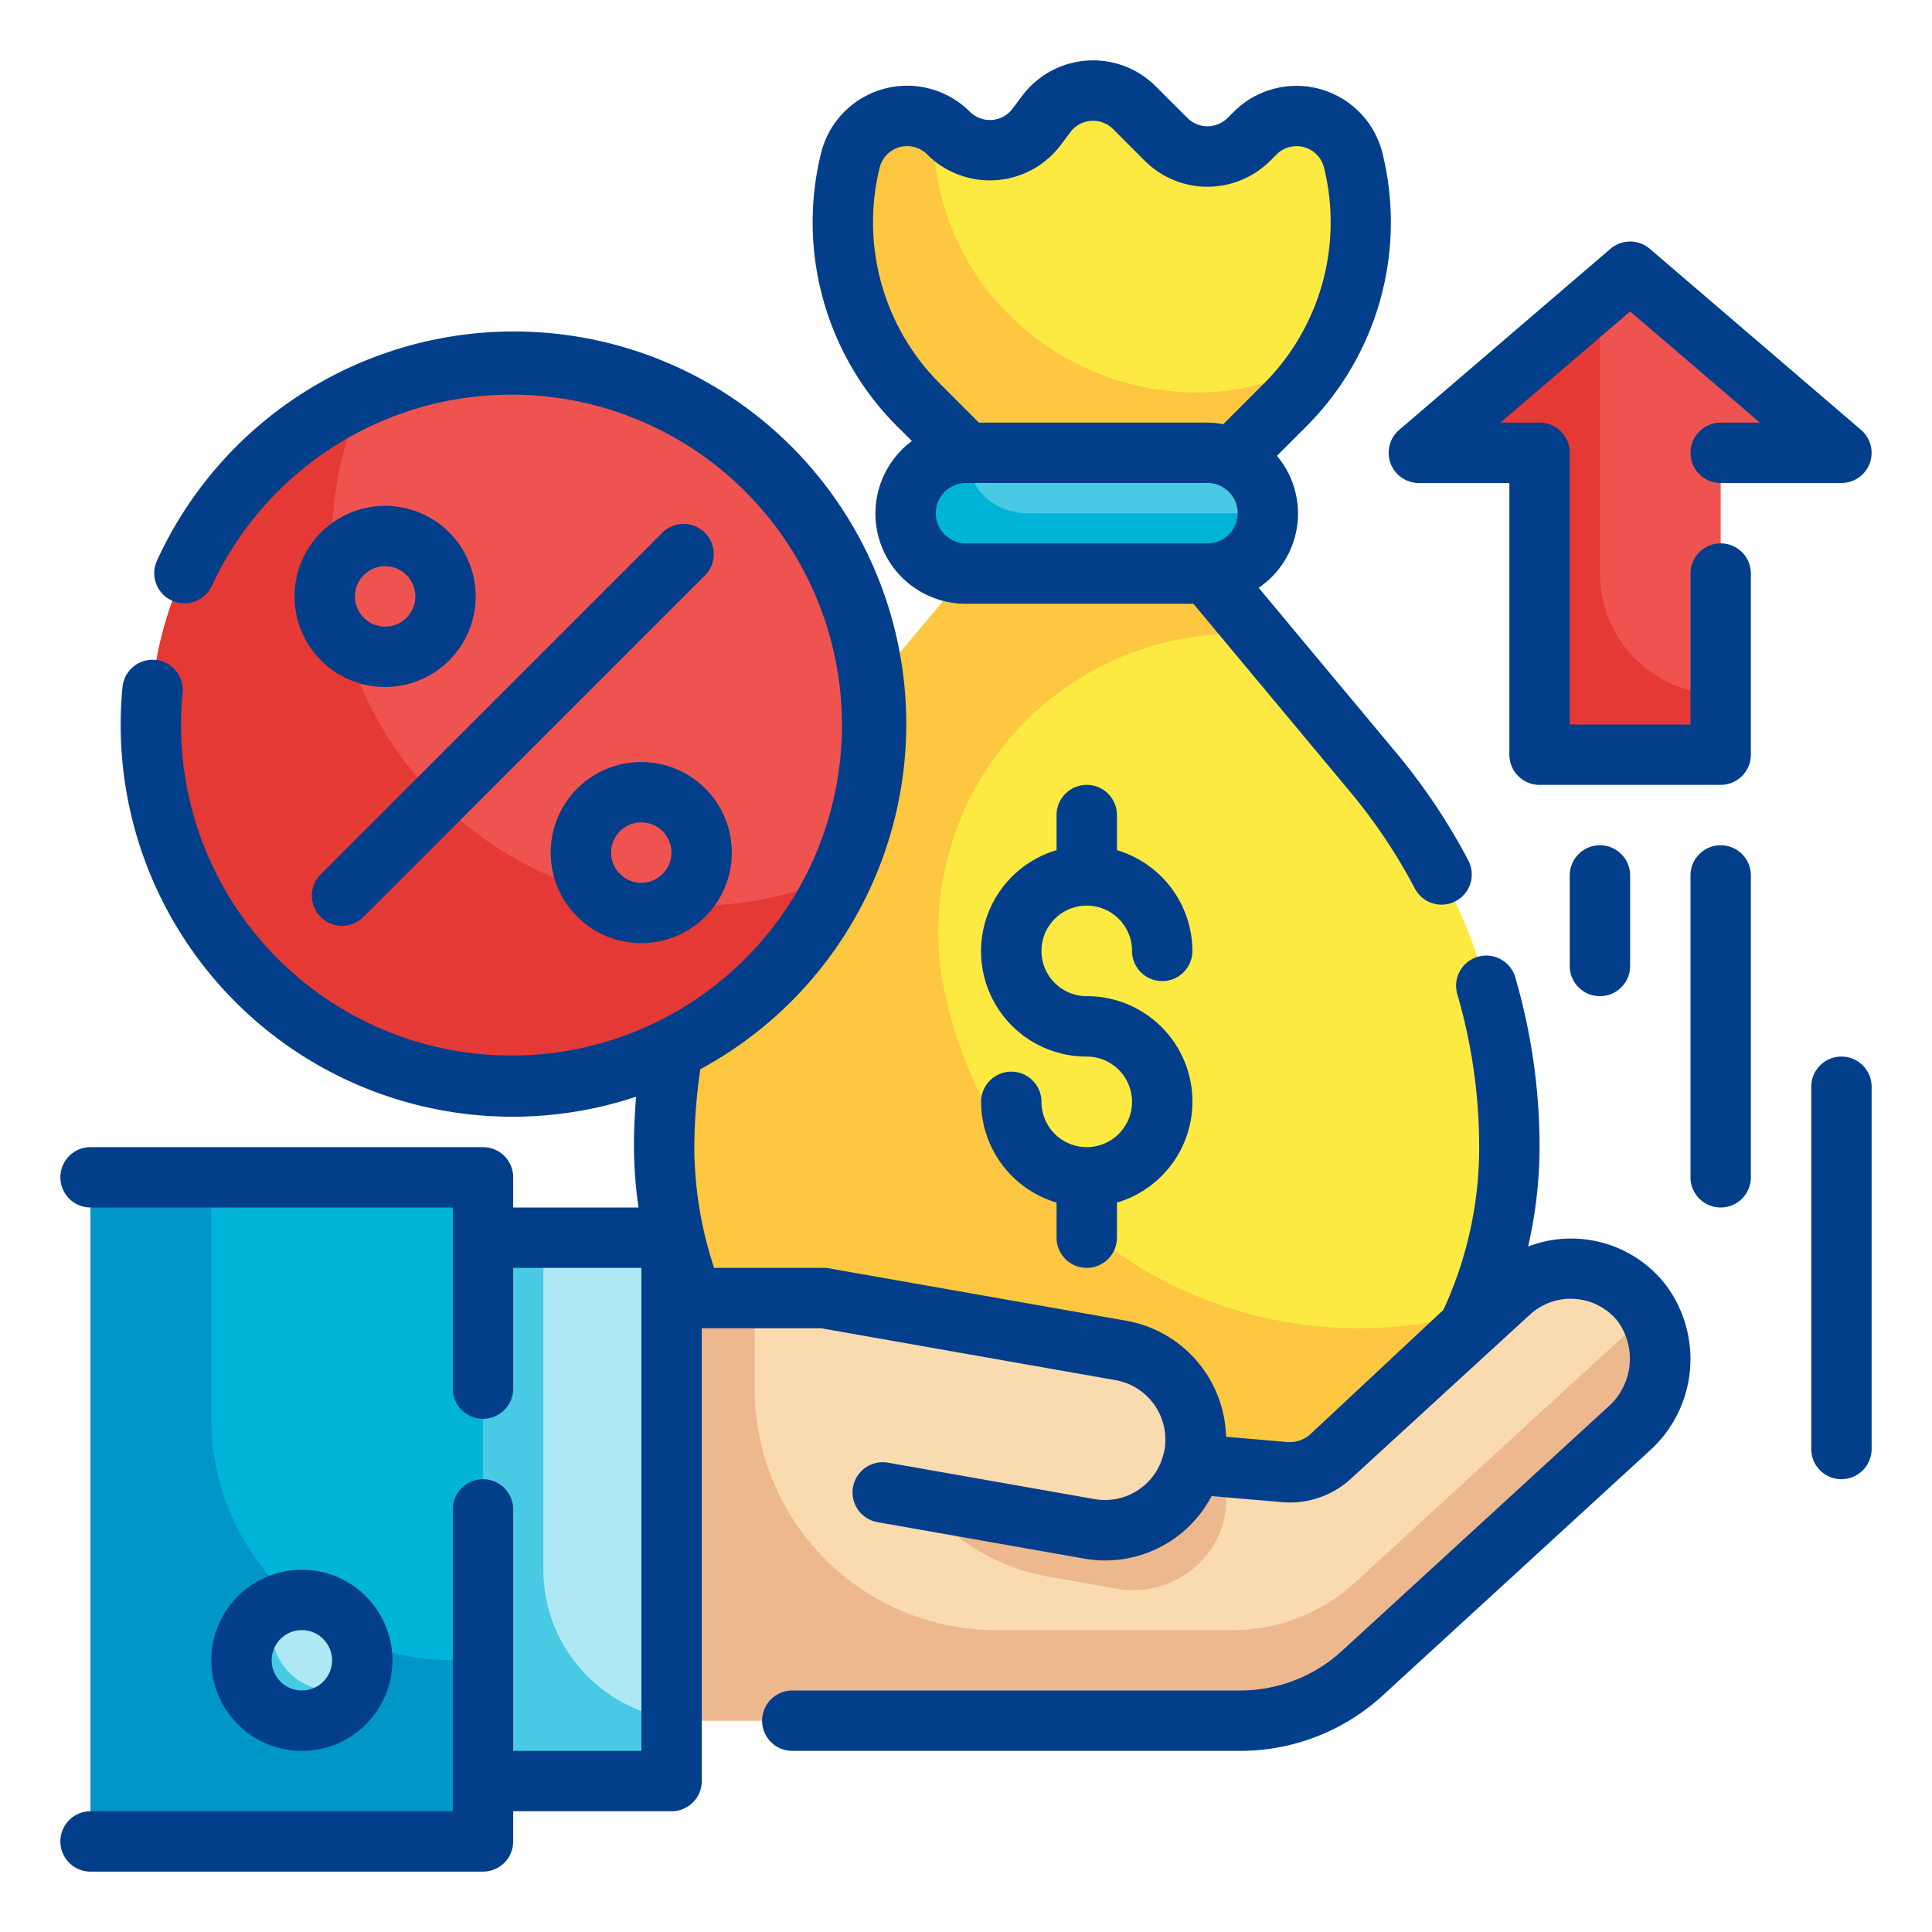 <svg height="512" viewBox="0 0 64 64" width="512" xmlns="http://www.w3.org/2000/svg"><g id="Fill_Outline" data-name="Fill Outline"><g id="Color"><path d="m33 15.988-2.589-2.588a8.52 8.52 0 0 1 -2.241-8.09 1.938 1.938 0 0 1 3.25-.9 1.938 1.938 0 0 0 2.92-.208l.319-.425a1.938 1.938 0 0 1 2.92-.208l1.05 1.05a1.938 1.938 0 0 0 2.74 0l.21-.21a1.938 1.938 0 0 1 3.25.9 8.52 8.52 0 0 1 -2.241 8.09l-2.588 2.589z" fill="#fcea42"/><path d="m36 52a14 14 0 0 1 -14-14 19.334 19.334 0 0 1 4.481-12.378l5.519-6.622h8l5.519 6.622a19.334 19.334 0 0 1 4.481 12.378 14 14 0 0 1 -14 14z" fill="#fcea42"/><rect fill="#48cae4" height="4" rx="2" width="12" x="30" y="15"/><path d="m48.9 43.44a14.184 14.184 0 0 1 -3 4.46 14 14 0 0 1 -23.9-9.9 19.443 19.443 0 0 1 4.48-12.38l5.52-6.62h8l1.67 2h-.73a9.86 9.86 0 0 0 -9.56 7.47 9.742 9.742 0 0 0 -.3 2.4 8.867 8.867 0 0 0 .14 1.62 14.009 14.009 0 0 0 14.54 11.49 13.306 13.306 0 0 0 3.14-.54z" fill="#fdc741"/><path d="m42 17a2.015 2.015 0 0 1 -2 2h-8a2.006 2.006 0 0 1 -2-2 2.015 2.015 0 0 1 2-2 2.006 2.006 0 0 0 2 2z" fill="#00b4d8"/><path d="m43.83 11.83a8.4 8.4 0 0 1 -1.24 1.57l-2.59 2.59h-7l-2.59-2.59a8.5 8.5 0 0 1 -2.24-8.09 1.931 1.931 0 0 1 1.89-1.47 1.775 1.775 0 0 1 .86.22 8.518 8.518 0 0 0 2.49 6.35 8.875 8.875 0 0 0 2.87 1.92 8.821 8.821 0 0 0 3.38.67 8.025 8.025 0 0 0 4.17-1.17z" fill="#fdc741"/><path d="m22.247 49.532v7.468h18.833a6 6 0 0 0 4.054-1.577l8.8-8.07a3.115 3.115 0 0 0 .415-4.232 3 3 0 0 0 -4.345-.306l-5.926 5.432a2 2 0 0 1 -1.525.518l-3.064-.265a2.945 2.945 0 0 0 .081-.287 3 3 0 0 0 -2.433-3.475l-9.849-1.738h-5.041z" fill="#f9dbaf"/><path d="m39.57 48.212a2.975 2.975 0 0 0 .025-.763 2.974 2.974 0 0 0 -1.459-.713l-9.848-1.736.958 2a6.834 6.834 0 0 0 5.48 5.228l2.212.39a3.119 3.119 0 0 0 3.474-1.842 2.958 2.958 0 0 0 -.02-2.2l-.9-.079a2.945 2.945 0 0 0 .078-.285z" fill="#edb88e"/><path d="m3 39h13v22h-13z" fill="#00b4d8"/><path d="m16 41h6.247v18h-6.247z" fill="#ade8f4"/><path d="m29.247 49.438 6.848 1.208a3 3 0 0 0 1.042-5.909l-9.849-1.737h-5.041z" fill="#f9dbaf"/><path d="m53.94 47.35-8.81 8.07a5.955 5.955 0 0 1 -4.05 1.58h-18.83v-14h2.75v3a8 8 0 0 0 8 8h7.83a6 6 0 0 0 4.06-1.58l8.8-8.07a3.248 3.248 0 0 0 .77-1.07 3.112 3.112 0 0 1 -.52 4.07z" fill="#edb88e"/><path d="m22.25 56.94v2.06h-6.25v-18h2v11a5 5 0 0 0 4.25 4.94z" fill="#48cae4"/><path d="m16 55v6h-13v-22h4v8a8 8 0 0 0 8 8z" fill="#0096c7"/><circle cx="10" cy="55" fill="#ade8f4" r="2"/><path d="m11.82 55.82a2 2 0 1 1 -2.64-2.64 1.891 1.891 0 0 0 -.18.82 2.006 2.006 0 0 0 2 2 1.891 1.891 0 0 0 .82-.18z" fill="#48cae4"/><circle cx="17" cy="24" fill="#ef5350" r="12" transform="matrix(.707 -.707 .707 .707 -11.991 19.05)"/><path d="m27.94 28.94a12.007 12.007 0 1 1 -15.88-15.88 12 12 0 0 0 15.88 15.88z" fill="#e53935"/><path d="m54 9-7 6h4v10h6v-10h4z" fill="#ef5350"/><path d="m57 23v2h-6v-10h-4l6-5.14v9.14a4 4 0 0 0 4 4z" fill="#e53935"/></g><g id="Outline_copy" fill="#023e8a" data-name="Outline copy"><path d="m30.208 14.609a2.99 2.99 0 0 0 1.792 5.391h7.532l5.217 6.257a18.447 18.447 0 0 1 2.116 3.168 1 1 0 1 0 1.77-.931 20.376 20.376 0 0 0 -2.348-3.515l-4.592-5.508a2.97 2.97 0 0 0 .605-4.371l.994-.994a9.567 9.567 0 0 0 2.5-9.04 2.937 2.937 0 0 0 -4.921-1.366l-.21.209a.939.939 0 0 1 -1.326 0l-1.05-1.049a2.938 2.938 0 0 0 -4.428.316l-.318.424a.928.928 0 0 1 -.685.373.95.95 0 0 1 -.729-.272 2.937 2.937 0 0 0 -4.927 1.364 9.567 9.567 0 0 0 2.5 9.04zm.792 2.391a1 1 0 0 1 1-1h8a1 1 0 0 1 0 2h-8a1 1 0 0 1 -1-1zm-1.86-11.449a.938.938 0 0 1 1.573-.436 2.938 2.938 0 0 0 4.428-.315l.318-.424a.939.939 0 0 1 1.414-.1l1.05 1.051a2.941 2.941 0 0 0 4.154 0l.21-.21a.938.938 0 0 1 1.573.436 7.559 7.559 0 0 1 -1.979 7.141l-1.361 1.361a2.979 2.979 0 0 0 -.52-.055h-7.573l-1.309-1.309a7.559 7.559 0 0 1 -1.978-7.14z"/><path d="m36 30a1.5 1.5 0 0 1 1.5 1.5 1 1 0 0 0 2 0 3.494 3.494 0 0 0 -2.5-3.337v-1.163a1 1 0 0 0 -2 0v1.163a3.49 3.49 0 0 0 1 6.837 1.5 1.5 0 1 1 -1.5 1.5 1 1 0 0 0 -2 0 3.494 3.494 0 0 0 2.5 3.337v1.163a1 1 0 0 0 2 0v-1.163a3.49 3.49 0 0 0 -1-6.837 1.5 1.5 0 0 1 0-3z"/><path d="m13 55a3 3 0 1 0 -3 3 3 3 0 0 0 3-3zm-4 0a1 1 0 1 1 1 1 1 1 0 0 1 -1-1z"/><path d="m43.406 47.511a1.029 1.029 0 0 1 -.763.259l-2.028-.176a4.009 4.009 0 0 0 -3.3-3.842l-9.849-1.736a.987.987 0 0 0 -.178-.016h-3.632a12.872 12.872 0 0 1 -.656-4 18.3 18.3 0 0 1 .2-2.582 13 13 0 1 0 -18.01-16.825 1 1 0 0 0 1.818.832 10.947 10.947 0 1 1 -.96 3.539 1 1 0 1 0 -1.991-.187 12.978 12.978 0 0 0 17.015 13.553c-.047.56-.072 1.118-.072 1.67a14.716 14.716 0 0 0 .152 2h-4.152v-1a1 1 0 0 0 -1-1h-13a1 1 0 0 0 0 2h12v6a1 1 0 0 0 2 0v-4h4.247v16h-4.247v-8a1 1 0 0 0 -2 0v10h-12a1 1 0 0 0 0 2h13a1 1 0 0 0 1-1v-1h5.247a1 1 0 0 0 1-1v-15h3.953l9.763 1.721a2 2 0 0 1 1.6 2.373l-.044.16a1.994 1.994 0 0 1 -2.255 1.407l-6.848-1.208a1 1 0 0 0 -.348 1.97l6.848 1.208a3.979 3.979 0 0 0 4.218-2.071l2.332.2a2.984 2.984 0 0 0 2.287-.777l5.926-5.433a2 2 0 0 1 2.9.205 2.119 2.119 0 0 1 -.319 2.858l-8.8 8.07a4.987 4.987 0 0 1 -3.38 1.317h-14.834a1 1 0 0 0 0 2h14.834a6.981 6.981 0 0 0 4.729-1.84l8.8-8.069a4.09 4.09 0 0 0 .511-5.605 3.972 3.972 0 0 0 -4.5-1.193 14.793 14.793 0 0 0 .38-3.293 20.064 20.064 0 0 0 -.8-5.609 1 1 0 1 0 -1.92.559 18.1 18.1 0 0 1 .72 5.05 12.8 12.8 0 0 1 -1.187 5.393z"/><path d="m19.121 26.122a3 3 0 1 0 4.243 0 3 3 0 0 0 -4.243 0zm2.829 2.828a1 1 0 1 1 0-1.414 1 1 0 0 1 0 1.414z"/><path d="m21.95 17.636-11.314 11.314a1 1 0 1 0 1.414 1.414l11.314-11.314a1 1 0 0 0 -1.414-1.414z"/><path d="m10.636 17.636a3 3 0 1 0 4.243 0 3 3 0 0 0 -4.243 0zm2.829 2.828a1 1 0 1 1 0-1.414 1 1 0 0 1 0 1.414z"/><path d="m57 18a1 1 0 0 0 -1 1v5h-4v-9a1 1 0 0 0 -1-1h-1.3l4.3-3.683 4.3 3.683h-1.3a1 1 0 0 0 0 2h4a1 1 0 0 0 .65-1.759l-7-6a1 1 0 0 0 -1.3 0l-7 6a1 1 0 0 0 .65 1.759h3v9a1 1 0 0 0 1 1h6a1 1 0 0 0 1-1v-6a1 1 0 0 0 -1-1z"/><path d="m57 28a1 1 0 0 0 -1 1v10a1 1 0 0 0 2 0v-10a1 1 0 0 0 -1-1z"/><path d="m61 35a1 1 0 0 0 -1 1v12a1 1 0 0 0 2 0v-12a1 1 0 0 0 -1-1z"/><path d="m54 32v-3a1 1 0 0 0 -2 0v3a1 1 0 0 0 2 0z"/></g></g></svg>